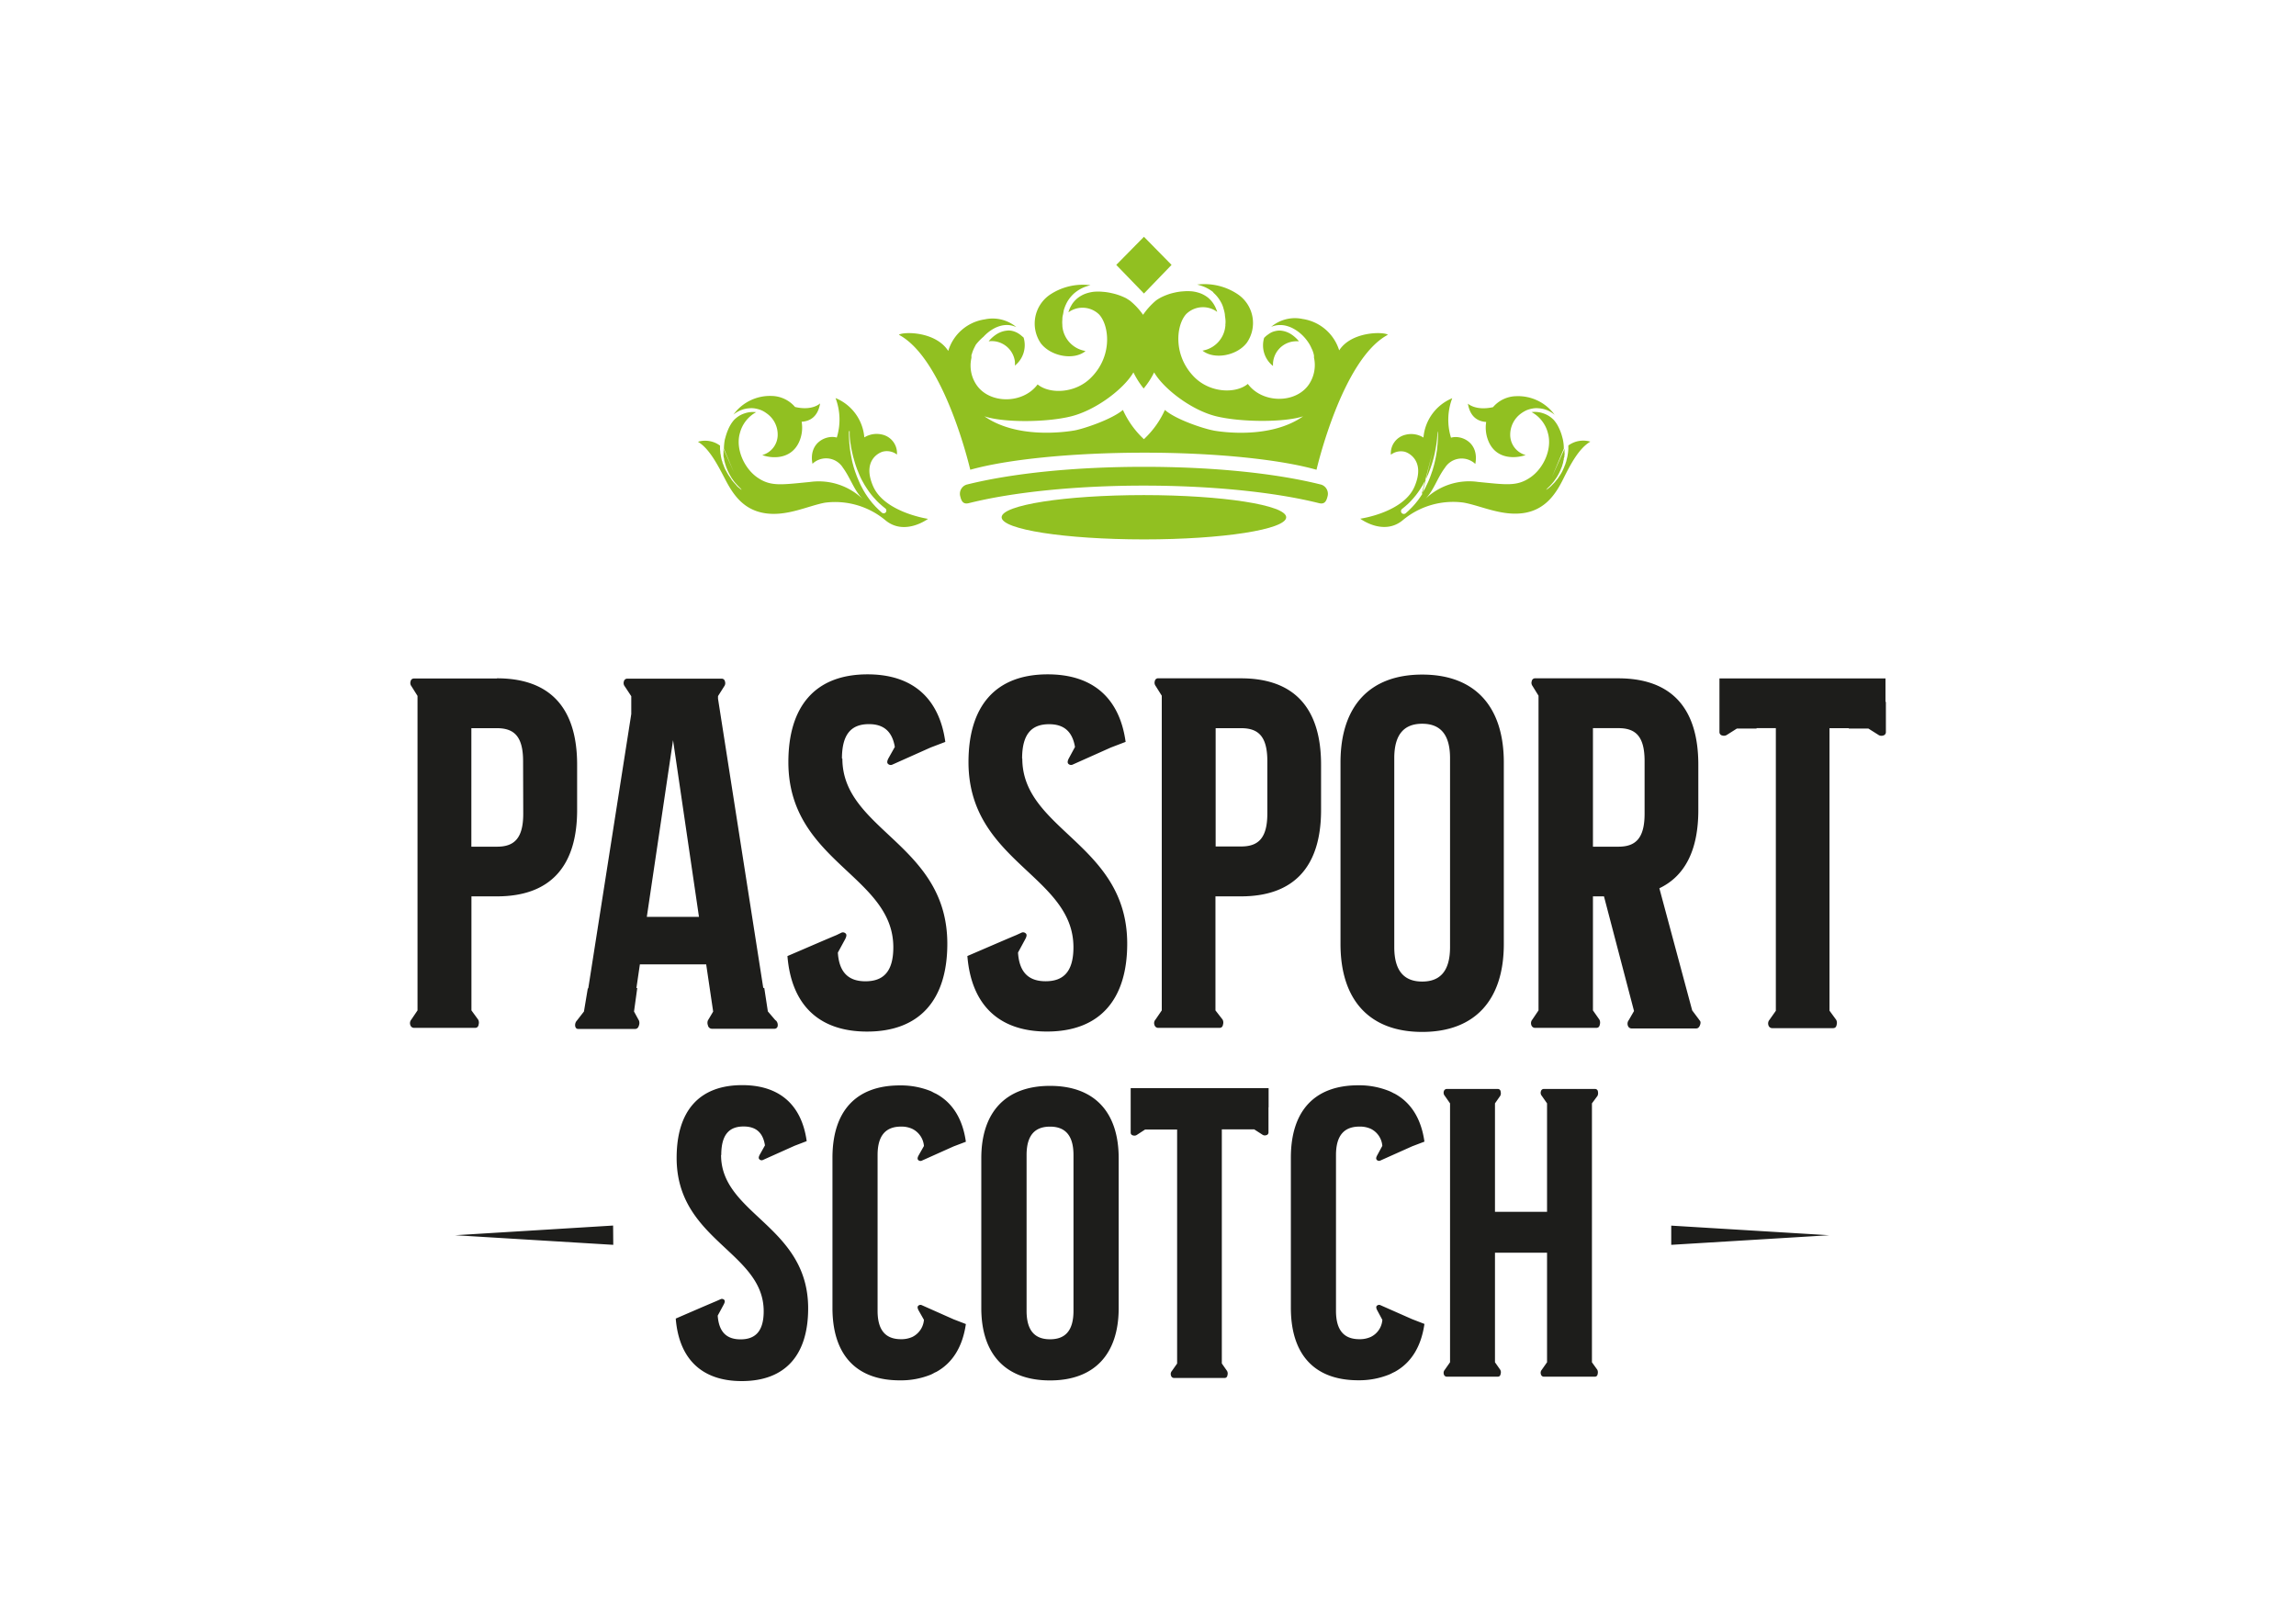 <svg id="Vrstva_1" data-name="Vrstva 1" xmlns="http://www.w3.org/2000/svg" viewBox="0 0 595.28 419.53"><defs><style>.cls-1{fill:#1d1d1b;}.cls-2{fill:#91c021;}</style></defs><title>logo_konkurence</title><path class="cls-1" d="M433.3,322.79l40.95-2.49-40.95-2.49Zm-274.34-5L118,320.3,159,322.79Zm253.78,35.46v-5h0V291.11h0v-5l1.44-1.95a1.68,1.68,0,0,0,.11-1.06.73.73,0,0,0-.74-.73H400.29a.76.76,0,0,0-.77.58,1.21,1.21,0,0,0,.22,1.21l1.36,1.95v5h0v23.12H387.6V291.11h0v-5l1.36-1.95a1.44,1.44,0,0,0,.11-1.06.73.73,0,0,0-.73-.73H375.13a.79.79,0,0,0-.78.58,1.24,1.24,0,0,0,.24,1.21l1.36,1.95v5h0v57.13h0v5l-1.36,1.94a1.22,1.22,0,0,0-.24,1.2.79.79,0,0,0,.78.6H388.3c.45,0,.7-.25.77-.75a1.33,1.33,0,0,0-.11-1.05l-1.36-1.94v-5h0v-23.4h13.5v23.4h0v5l-1.36,1.94a1.19,1.19,0,0,0-.22,1.2.77.77,0,0,0,.77.6h13.17c.45,0,.71-.25.77-.75a1.59,1.59,0,0,0-.1-1.05ZM357.82,338.4a.82.82,0,0,0-.82.18c-.27.22-.23.64.11,1.26l1.29,2.4a5.35,5.35,0,0,1-3,4.43h0a6.91,6.91,0,0,1-2.94.59c-3.74,0-6.08-2-6.08-7.36V299.5c0-5.33,2.34-7.37,6.08-7.37a6.84,6.84,0,0,1,2.93.57h0a5.37,5.37,0,0,1,3,4.43l-1.3,2.4c-.34.61-.38,1-.1,1.26a.78.78,0,0,0,.81.18l8.33-3.73,3.18-1.21c-.82-5.87-3.42-10.08-7.65-12.4h0c-.13-.08-.29-.12-.44-.21s-.68-.36-1.05-.51h0a20.81,20.81,0,0,0-8-1.49c-11.52,0-17.49,6.81-17.49,18.77v38.93c0,12,6,18.79,17.49,18.79a20.81,20.81,0,0,0,8-1.49h0c.37-.15.71-.34,1.05-.51l.44-.21h0c4.23-2.34,6.81-6.53,7.65-12.4l-3.18-1.23Zm-118.91,0a.83.83,0,0,0-.82.18c-.27.22-.24.64.1,1.26l1.36,2.4a5.44,5.44,0,0,1-3,4.43h0a6.94,6.94,0,0,1-2.94.59c-3.73,0-6.08-2-6.08-7.36V299.5c0-5.33,2.35-7.37,6.08-7.37a6.65,6.65,0,0,1,2.94.6h0a5.44,5.44,0,0,1,3,4.43l-1.36,2.4c-.34.61-.37,1-.1,1.26a.85.85,0,0,0,.82.18l8.32-3.73,3.19-1.21c-.82-5.88-3.42-10.08-7.65-12.4h0a4.69,4.69,0,0,0-.45-.21c-.35-.18-.68-.37-1-.52h0a20.8,20.8,0,0,0-8-1.48c-11.52,0-17.49,6.8-17.49,18.77v38.93c0,12,6,18.78,17.49,18.78a20.62,20.62,0,0,0,8-1.48h0c.36-.15.69-.34,1-.52l.45-.2h0c4.23-2.34,6.8-6.53,7.65-12.4l-3.19-1.23Zm90-51.24v-5H293.15v5h0v6.53a.71.71,0,0,0,.6.72,1.15,1.15,0,0,0,1.05-.16l2.09-1.36h8.3v60.68l-1.36,1.93a1.19,1.19,0,0,0-.22,1.2.79.79,0,0,0,.76.61h13.12c.43,0,.69-.26.76-.76a1.42,1.42,0,0,0-.11-1.05l-1.36-1.95v-5.08h0V292.84h8.38l2.11,1.36a1.11,1.11,0,0,0,1,.16.71.71,0,0,0,.61-.72v-6.53ZM187,299.5c0-5.36,2.11-7.4,5.78-7.4,3,0,5,1.36,5.55,4.9L197,299.38c-.33.61-.37,1-.09,1.25a.79.79,0,0,0,.81.19l8.27-3.71,3.16-1.21c-1.28-9.29-6.93-14.52-16.72-14.52-11.25,0-17,6.8-17,18.87,0,21.44,22.57,24.33,22.57,39.76,0,5.36-2.31,7.29-6,7.29-3.4,0-5.6-1.68-5.92-6.15l1.55-2.87c.33-.61.37-1,.11-1.25a.84.84,0,0,0-.83-.18l-1.18.53c-2.86,1.2-7.48,3.21-10.53,4.53.83,10.35,6.64,16.21,17.11,16.21,11.35,0,17.22-6.8,17.22-18.85,0-21.43-22.58-24.33-22.58-39.77m79.21,40.41c0,5.35,2.34,7.37,6.08,7.37s6.08-2,6.08-7.37V299.5c0-5.33-2.36-7.36-6.08-7.36s-6.08,2-6.08,7.36Zm-11.74-39.57c0-11.94,6.3-18.77,17.82-18.77s17.8,6.8,17.8,18.77v38.84c0,11.94-6.28,18.77-17.8,18.77s-17.82-6.8-17.82-18.77ZM413,188.81h6.59c4.44,0,6.8,2.07,6.8,8.54V211c0,6.48-2.41,8.55-6.8,8.55H413ZM440.6,264.5,438.73,262l-8.51-31.67c6.8-3.24,10.1-10.14,10.1-20.26V198.28c0-14.5-6.8-22.39-20.79-22.39H398a.85.85,0,0,0-.86.72,1.35,1.35,0,0,0,.19,1.26l1.56,2.53v5.09h0V256h0V262l-1.6,2.37a1.45,1.45,0,0,0-.26,1.44,1,1,0,0,0,.94.72h15.88c.55,0,.85-.3.94-.91a1.69,1.69,0,0,0-.13-1.25L413,262V256h0V232.43h2.86l7.79,29.73-1.36,2.36a1.51,1.51,0,0,0-.2,1.53,1,1,0,0,0,.87.63h16.81c.45,0,.79-.3,1-.9s.15-1-.2-1.26M488.85,182v-6.08H445.8V182h0v7.89a.89.89,0,0,0,.74.83,1.42,1.42,0,0,0,1.26-.21l2.53-1.6h5.09v-.1h5V262.1l-1.65,2.34a1.45,1.45,0,0,0-.26,1.44,1,1,0,0,0,.93.72h15.82c.54,0,.84-.3.93-.91a1.69,1.69,0,0,0-.13-1.25l-1.73-2.37V256h0V188.82h5v.1h5.09l2.54,1.6a1.37,1.37,0,0,0,1.25.21.88.88,0,0,0,.74-.87V182ZM265,196.71c0-6.46,2.53-8.92,7-8.92,3.66,0,6,1.71,6.71,5.9l-1.55,2.87c-.41.75-.45,1.25-.14,1.53a1,1,0,0,0,1,.21l10-4.47,3.82-1.46c-1.55-11.22-8.36-17.51-20.2-17.51-13.6,0-20.54,8.28-20.54,22.76,0,25.85,27.21,29.38,27.21,48,0,6.48-2.72,8.82-7.22,8.82-4.09,0-6.81-2-7.15-7.44l1.87-3.46c.41-.74.46-1.25.13-1.51a1,1,0,0,0-1-.23l-1.44.66c-3.44,1.44-9,3.86-12.69,5.44,1,12.5,8,19.58,20.65,19.58,13.69,0,20.79-8.29,20.79-22.78,0-25.84-27.2-29.38-27.2-48m-46.76,0c0-6.47,2.53-8.93,7-8.93,3.65,0,6,1.72,6.71,5.91l-1.62,2.89c-.41.75-.45,1.25-.12,1.53a1,1,0,0,0,1,.21l10-4.47,3.83-1.46c-1.54-11.2-8.36-17.52-20.15-17.52-13.6,0-20.54,8.29-20.54,22.77,0,25.85,27.21,29.38,27.21,48,0,6.48-2.72,8.82-7.24,8.82-4.08,0-6.8-2-7.14-7.44l1.88-3.46c.39-.74.44-1.25.12-1.51a1,1,0,0,0-1-.23l-1.36.66c-3.46,1.44-9,3.86-12.71,5.44,1,12.5,8,19.58,20.65,19.58,13.7,0,20.8-8.29,20.8-22.78,0-25.84-27.21-29.38-27.21-48m110.18,14.24c0,6.47-2.41,8.54-6.8,8.54h-6.6V188.82h6.6c4.43,0,6.8,2.07,6.8,8.55Zm-6.8-35.07h-21.5a.86.86,0,0,0-.87.72,1.38,1.38,0,0,0,.21,1.27l1.59,2.53v5.08h0V256h0V262l-1.62,2.37a1.36,1.36,0,0,0-.26,1.44,1,1,0,0,0,.93.72h15.91c.53,0,.84-.3.93-.91a1.65,1.65,0,0,0-.13-1.25L315.13,262V256h0V232.43h6.6c13.94,0,20.78-7.89,20.78-22.39V198.28c0-14.5-6.8-22.39-20.78-22.39M135.66,211c0,6.48-2.41,8.55-6.8,8.55h-6.65V188.82h6.61c4.43,0,6.8,2.07,6.8,8.55Zm-6.8-35.06H107.33a.85.85,0,0,0-.87.72,1.33,1.33,0,0,0,.2,1.26l1.59,2.53v5.09h0V256h0V262l-1.6,2.37a1.45,1.45,0,0,0-.26,1.44,1,1,0,0,0,.92.72h15.85c.54,0,.86-.3.94-.91a1.65,1.65,0,0,0-.14-1.25L122.23,262V256h0V232.43h6.61c13.95,0,20.79-7.89,20.79-22.39V198.28c0-14.5-6.8-22.39-20.79-22.39m38.86,61.85,6.8-45.81,6.72,45.81Zm33.38,26.86-2-2.34-.93-6.08h-.26l-11.73-75v-.68l1.6-2.53a1.35,1.35,0,0,0,.2-1.26.85.85,0,0,0-.87-.73H162.63a.88.88,0,0,0-.88.73A1.35,1.35,0,0,0,162,178l1.67,2.53v4.61l-11.15,71.15h-.12l-1,6-1.82,2.34a1.73,1.73,0,0,0-.45,1.45c.1.48.35.73.78.73h14.75c.49,0,.83-.3,1-.92a1.82,1.82,0,0,0,0-1.26l-1.28-2.34.84-6.08H165l.9-6.15h17.19l1.81,12.24-1.36,2.29a1.71,1.71,0,0,0,0,1.26,1.06,1.06,0,0,0,1.09.91h16.16a.82.82,0,0,0,.84-.72,1.65,1.65,0,0,0-.49-1.45m160.35-19c0,6.47,2.81,8.93,7.24,8.93s7.22-2.46,7.22-8.93v-49c0-6.46-2.79-8.92-7.22-8.92s-7.24,2.46-7.24,8.92Zm-13.94-47.9c0-14.48,7.48-22.77,21.18-22.77s21.16,8.29,21.16,22.77v47.11c0,14.48-7.46,22.78-21.16,22.78s-21.18-8.3-21.18-22.78Z"/><path class="cls-2" d="M368.74,128.12l-.55.82-.54.76-.54.68c-.17.22-.36.42-.52.61l-.49.53-.83.83-.76.69a.76.76,0,0,1-1.08,0,.74.74,0,0,1,0-1h0l.74-.61c.24-.19.5-.45.83-.72l.49-.48.51-.54c.18-.21.37-.4.55-.62l.56-.68.55-.74.56-.81c.16-.28.35-.57.53-.85l.5-.9a19.85,19.85,0,0,0,.93-1.91c.15-.32.28-.65.41-1s.26-.66.36-1c.25-.67.45-1.36.63-2s.33-1.28.45-1.88.23-1.18.31-1.71a24.9,24.9,0,0,0,.3-2.59,5.46,5.46,0,0,0,0-1,.08.08,0,0,1,.08-.08m.07,0a23.57,23.57,0,0,1-.12,3.66,13.05,13.05,0,0,1-.21,1.75c-.08.63-.21,1.27-.35,1.93s-.31,1.36-.52,2.06c-.09.34-.19.69-.31,1s-.23.69-.37,1.05c-.24.68-.53,1.36-.83,2-.16.33-.32.64-.47,1l-.51.92-.53.87m36.88-11.83a11.28,11.28,0,0,0-.25-2.39c-.08-.34-.19-.72-.31-1.15a13,13,0,0,0-1.13-2.63,8.94,8.94,0,0,0-.92-1.27,7,7,0,0,0-1.23-1,6.16,6.16,0,0,0-1.44-.69,6.7,6.7,0,0,0-3-.35h-.09a8.61,8.61,0,0,1,4.24,5.44c1.17,4.08-1.07,9.12-4.54,11.5s-6.16,1.9-13.6,1.17a16.37,16.37,0,0,0-13.69,4.48c2.26-2.24,3.1-5.44,5.14-8.16a5.13,5.13,0,0,1,7.08-1.59,5.06,5.06,0,0,1,.79.61c1.08-5.67-3.77-7.6-6.3-6.8a15.76,15.76,0,0,1,.32-10.24,12.13,12.13,0,0,0-7.46,10.2,6,6,0,0,0-4.68-.72,4.91,4.91,0,0,0-3.77,5.17,4.29,4.29,0,0,1,3.41-.81c1.08.18,5.62,2.33,2.72,9.08s-14.07,8.32-14.07,8.32,6,4.54,11,.41a20.32,20.32,0,0,1,15.74-4.59c4.45.77,9.89,3.55,15.58,2.72s8.41-5,10.34-8.9,4.08-7.91,7-9.62a6.53,6.53,0,0,0-5.71,1v.83a12.71,12.71,0,0,1-.19,1.73,4.56,4.56,0,0,1-.13.62l-.16.65a2.36,2.36,0,0,1-.19.64l-.09.33-.14.33-.25.64-.28.62-.15.31-.16.3a11.92,11.92,0,0,1-.71,1.13c-.11.18-.23.36-.35.52l-.39.47a5.78,5.78,0,0,1-.73.83l-.65.66-.56.46L401,127m-.09,0h0a.08.08,0,0,1,0-.11h0l.45-.42.51-.49.6-.68a7.93,7.93,0,0,0,.67-.86l.34-.48.33-.53a12,12,0,0,0,.59-1.12l.14-.3.12-.3c.08-.21.17-.42.26-.63a4.44,4.44,0,0,0,.19-.62l.1-.32.08-.32a2.23,2.23,0,0,1,.15-.63,1.17,1.17,0,0,1,.11-.61c.11-.21,0-.41.08-.6a1.47,1.47,0,0,0,0-.59v-1"/><path class="cls-2" d="M385.33,109.36a9.14,9.14,0,0,0,.7,5.31c2.2,4.77,7.41,4.08,9.52,3.33a5.44,5.44,0,0,1-4-5.26,6.8,6.8,0,0,1,2.89-5.58,8,8,0,0,1,1.36-.79,7.3,7.3,0,0,1,1.45-.42,5.57,5.57,0,0,1,1.68-.08,7,7,0,0,1,4.15,1.7,11.71,11.71,0,0,0-9.91-4.84,8.12,8.12,0,0,0-6.08,2.85c-4.55,1-6.51-.92-6.51-.92.6,3.6,2.72,4.63,4.79,4.76"/><path class="cls-2" d="M229.61,131.9h0a.74.74,0,0,1,0,1l0,0h0a.73.73,0,0,1-1,0h0s-.28-.24-.76-.69c-.24-.22-.52-.51-.84-.83l-.48-.53c-.18-.19-.36-.4-.53-.61l-.53-.68c-.19-.25-.37-.51-.56-.77l-.54-.81-.52-.87-.5-.93q-.26-.48-.48-1c-.3-.67-.6-1.36-.84-2-.12-.35-.25-.69-.36-1l-.32-1c-.19-.69-.37-1.36-.5-2s-.26-1.36-.36-1.94-.16-1.21-.22-1.75a27.55,27.55,0,0,1-.15-3.63.08.08,0,0,1,.09-.08.06.06,0,0,1,.08,0v1a18.51,18.51,0,0,0,.28,2.58c.08.53.19,1.11.32,1.72s.28,1.24.46,1.87.38,1.36.61,2c.12.34.23.66.37,1l.41,1a16.15,16.15,0,0,0,.92,1.91l.5.89.55.86.54.8.56.75.56.68.56.61c.16.19.34.37.51.55l.48.47.83.73.75.61m-41.92-15.43v1.61a1.75,1.75,0,0,0,.06.6,2.52,2.52,0,0,1,.11.61,3.5,3.5,0,0,0,.15.62l.08.33.1.31.2.63.25.63.12.29a1.4,1.4,0,0,0,.15.3,11.05,11.05,0,0,0,.6,1.13l.31.53.34.48a7.93,7.93,0,0,0,.67.86l.61.68.5.49.45.42h0a.08.08,0,0,1,0,.11m-.09,0h0l-.48-.41c-.15-.12-.34-.27-.54-.46l-.58-.67c-.24-.23-.47-.53-.73-.83a3.74,3.74,0,0,1-.35-.53l-.36-.52a8.12,8.12,0,0,1-.69-1.13,1.08,1.08,0,0,1-.16-.3l-.15-.23c-.1-.2-.21-.41-.3-.62l-.25-.64-.12-.33-.14-.31a2,2,0,0,0-.19-.65c-.06-.21-.11-.43-.15-.64s-.09-.42-.12-.63a4.21,4.21,0,0,0-.11-.6c0-.41-.08-.77-.09-1.13s0-.57,0-.83a6.5,6.5,0,0,0-5.73-1c2.87,1.71,5,5.75,7,9.61s4.62,8,10.33,8.91,11.16-1.89,15.6-2.72a20.35,20.35,0,0,1,15.73,4.6c5,4.08,11-.41,11-.41s-11.23-1.66-14.21-8.4,1.58-8.9,2.72-9.08a4.3,4.3,0,0,1,3.43.81,4.93,4.93,0,0,0-3.78-5.17,6.1,6.1,0,0,0-4.68.72,12.09,12.09,0,0,0-7.46-10.2,15.7,15.7,0,0,1,.32,10.24c-2.52-.76-7.38,1.17-6.3,6.8a5.13,5.13,0,0,1,7.25.19h0a4.56,4.56,0,0,1,.61.78c2,2.72,2.89,5.88,5.15,8.16a16.48,16.48,0,0,0-13.7-4.41c-7.47.72-10.16,1.21-13.6-1.17s-5.7-7.45-4.53-11.5a8.64,8.64,0,0,1,4.23-5.44h-.1a6.73,6.73,0,0,0-3,.35,6.57,6.57,0,0,0-1.44.69,7.36,7.36,0,0,0-1.22,1,8.16,8.16,0,0,0-.91,1.27,9.54,9.54,0,0,0-.67,1.36,12.07,12.07,0,0,0-.46,1.27c-.14.44-.23.81-.33,1.15a13.73,13.73,0,0,0-.24,2.39"/><path class="cls-2" d="M192.5,106.21a7,7,0,0,1,1.75-.34,5.57,5.57,0,0,1,1.68.08,7.2,7.2,0,0,1,1.44.42,6.61,6.61,0,0,1,1.36.79,6.68,6.68,0,0,1,2.9,5.58,5.45,5.45,0,0,1-4,5.26c2.07.8,7.29,1.44,9.52-3.33a9.06,9.06,0,0,0,.69-5.31c2-.12,4.19-1.15,4.79-4.76,0,0-2,2-6.5.93a8.18,8.18,0,0,0-6.08-2.86,11.7,11.7,0,0,0-9.9,4.84,5,5,0,0,1,.7-.51,6.84,6.84,0,0,1,1.69-.79"/><path class="cls-2" d="M314.6,75.9a8.58,8.58,0,0,1,1.62,1.89,10.57,10.57,0,0,1,.56,1,7.09,7.09,0,0,1,.38,1c.09.33.19.64.27,1a6,6,0,0,1,.15.85c0,.27.1.75.12,1.06h0a5.94,5.94,0,0,1,0,1.46v.09a.31.31,0,0,1,0,.19,7.14,7.14,0,0,1-5.93,6.48c3,2.41,8.93,1.36,11.52-2.08a9,9,0,0,0-2.35-12.52,15.46,15.46,0,0,0-10.55-2.53,12.59,12.59,0,0,1,1.86.6,10.25,10.25,0,0,1,2.3,1.36"/><path class="cls-2" d="M281.37,91a7.16,7.16,0,0,1-5.93-6.42.6.6,0,0,1,0-.19v-.09a7.12,7.12,0,0,1,0-1.46h0a4.25,4.25,0,0,1,.11-1.06,8.52,8.52,0,0,0,.17-.85,4.13,4.13,0,0,1,.25-1,8.68,8.68,0,0,1,.4-1c.16-.34.34-.7.54-1A9,9,0,0,1,278.57,76a9.72,9.72,0,0,1,2.31-1.44,12.1,12.1,0,0,1,1.85-.6,15.4,15.4,0,0,0-10.52,2.46A9.06,9.06,0,0,0,269.84,89c2.6,3.41,8.5,4.49,11.53,2.09"/><polygon class="cls-2" points="296.59 61.4 289.41 68.69 296.59 76.11 303.75 68.69 296.59 61.4"/><path class="cls-2" d="M314.6,111.62c-2.21-.38-9.6-2.72-12.58-5.32a23.63,23.63,0,0,1-5.44,7.58,23.63,23.63,0,0,1-5.44-7.58c-3,2.53-10.37,4.94-12.58,5.32s-14.86,2.27-23.33-3.67c4.75,1.64,16,1.64,22.51,0s13.73-7.21,16.12-11.39a22.72,22.72,0,0,0,2.65,4.18h0a20.55,20.55,0,0,0,2.72-4.18c2.41,4.18,9.62,9.81,16.13,11.39s17.77,1.58,22.5,0c-8.47,5.94-21.11,4.08-23.33,3.67M347.25,91a11.72,11.72,0,0,0-9.52-8.29,9.53,9.53,0,0,0-8.17,2.06,2.91,2.91,0,0,1,.6-.22,5.13,5.13,0,0,1,1.65-.26,6,6,0,0,1,1.78.22,8.29,8.29,0,0,1,1.67.66A10.72,10.72,0,0,1,338,87.27a11.81,11.81,0,0,1,1.51,2h0s.14.23.33.62l.44.94c.12.31.22.62.31.94,0,.13.06.25.09.38v.59a9,9,0,0,1-1.36,7c-3.41,4.93-12,4.93-15.8-.19-3.1,2.59-9.86,2.4-14-1.9-5.44-5.62-4.57-13.43-1.95-16.24a6.2,6.2,0,0,1,8-.54,2,2,0,0,0-.18-.54,8.41,8.41,0,0,0-.35-.82,8.85,8.85,0,0,0-.48-.83,7.19,7.19,0,0,0-1.36-1.5,7.56,7.56,0,0,0-1.89-1.09,9.43,9.43,0,0,0-2.23-.54,13.18,13.18,0,0,0-2.35,0,13.38,13.38,0,0,0-2.27.34,13.56,13.56,0,0,0-2.06.62,13.38,13.38,0,0,0-1.72.79c-.36.21-.71.42-1,.65a18.75,18.75,0,0,0-3.32,3.68A17.9,17.9,0,0,0,293,78c-.32-.23-.68-.44-1-.65A15.53,15.53,0,0,0,288.15,76a14.64,14.64,0,0,0-2.27-.34,13.06,13.06,0,0,0-2.34,0,9.74,9.74,0,0,0-2.25.55,7.71,7.71,0,0,0-1.89,1.08A7.45,7.45,0,0,0,278,78.8c-.16.29-.34.56-.47.83a6.71,6.71,0,0,0-.36.83c-.09.27-.11.35-.16.53a6.17,6.17,0,0,1,7.94.54c2.63,2.82,3.55,10.63-1.93,16.24-4.08,4.3-10.88,4.49-14,1.91-3.79,5.11-12.39,5.11-15.8.19a8.92,8.92,0,0,1-1.36-7.06v-.56a.57.57,0,0,1,.09-.38,8,8,0,0,1,.31-.94c.11-.28.26-.61.43-.94s.32-.62.32-.62h0A14.07,14.07,0,0,1,255,87.31a10.46,10.46,0,0,1,2.72-2.14,7.86,7.86,0,0,1,1.68-.67,5.93,5.93,0,0,1,1.77-.22,5.28,5.28,0,0,1,1.72.31,4.44,4.44,0,0,1,.61.22,9.6,9.6,0,0,0-8.16-2A11.63,11.63,0,0,0,245.85,91C242.51,85.8,234,86,233.06,86.81c11.89,6.33,18.5,35,18.5,35,9.34-2.64,26-4.41,44.88-4.43s35.6,1.79,44.89,4.43c0,0,6.61-28.7,18.5-35-.89-.81-9.52-1-12.71,4.18"/><path class="cls-2" d="M330.05,94.86a6.06,6.06,0,0,1,5.73-6.36h0a5.13,5.13,0,0,1,1,0h0a8.84,8.84,0,0,0-2.17-1.92,6.37,6.37,0,0,0-1.36-.61,5.81,5.81,0,0,0-1.36-.25,4.5,4.5,0,0,0-1.27.14,4.3,4.3,0,0,0-1.09.39,7.7,7.7,0,0,0-.85.55,5.9,5.9,0,0,0-.62.5l-.31.3A6.82,6.82,0,0,0,330,94.86"/><path class="cls-2" d="M296.58,125.92h.1c17.24,0,33.75,1.66,45.3,4.55,1.36.33,1.87-.38,2.19-1.68a2.51,2.51,0,0,0-1.6-3.12c-11.92-3-28.27-4.62-45.89-4.62h-.2c-17.68,0-34,1.64-45.9,4.62a2.5,2.5,0,0,0-1.59,3.12c.32,1.36.88,2,2.19,1.68,11.53-2.89,28-4.55,45.3-4.55Z"/><path class="cls-2" d="M296.61,128.38h-.07c-20.4,0-36.85,2.58-36.85,5.75s16.47,5.73,36.85,5.74h.07c20.4,0,36.86-2.58,36.86-5.74s-16.49-5.74-36.86-5.75"/><path class="cls-2" d="M261.24,85.72a5.72,5.72,0,0,0-1.36.25,6.37,6.37,0,0,0-1.36.61,8.72,8.72,0,0,0-2.19,1.92h0a6.07,6.07,0,0,1,6.8,5.24v.06a6,6,0,0,1,0,1,6.8,6.8,0,0,0,2.26-7.27l-.3-.26c-.17-.13-.37-.32-.61-.5a6.91,6.91,0,0,0-.86-.54,6.1,6.1,0,0,0-1.08-.4,4.53,4.53,0,0,0-1.27-.13"/></svg>
